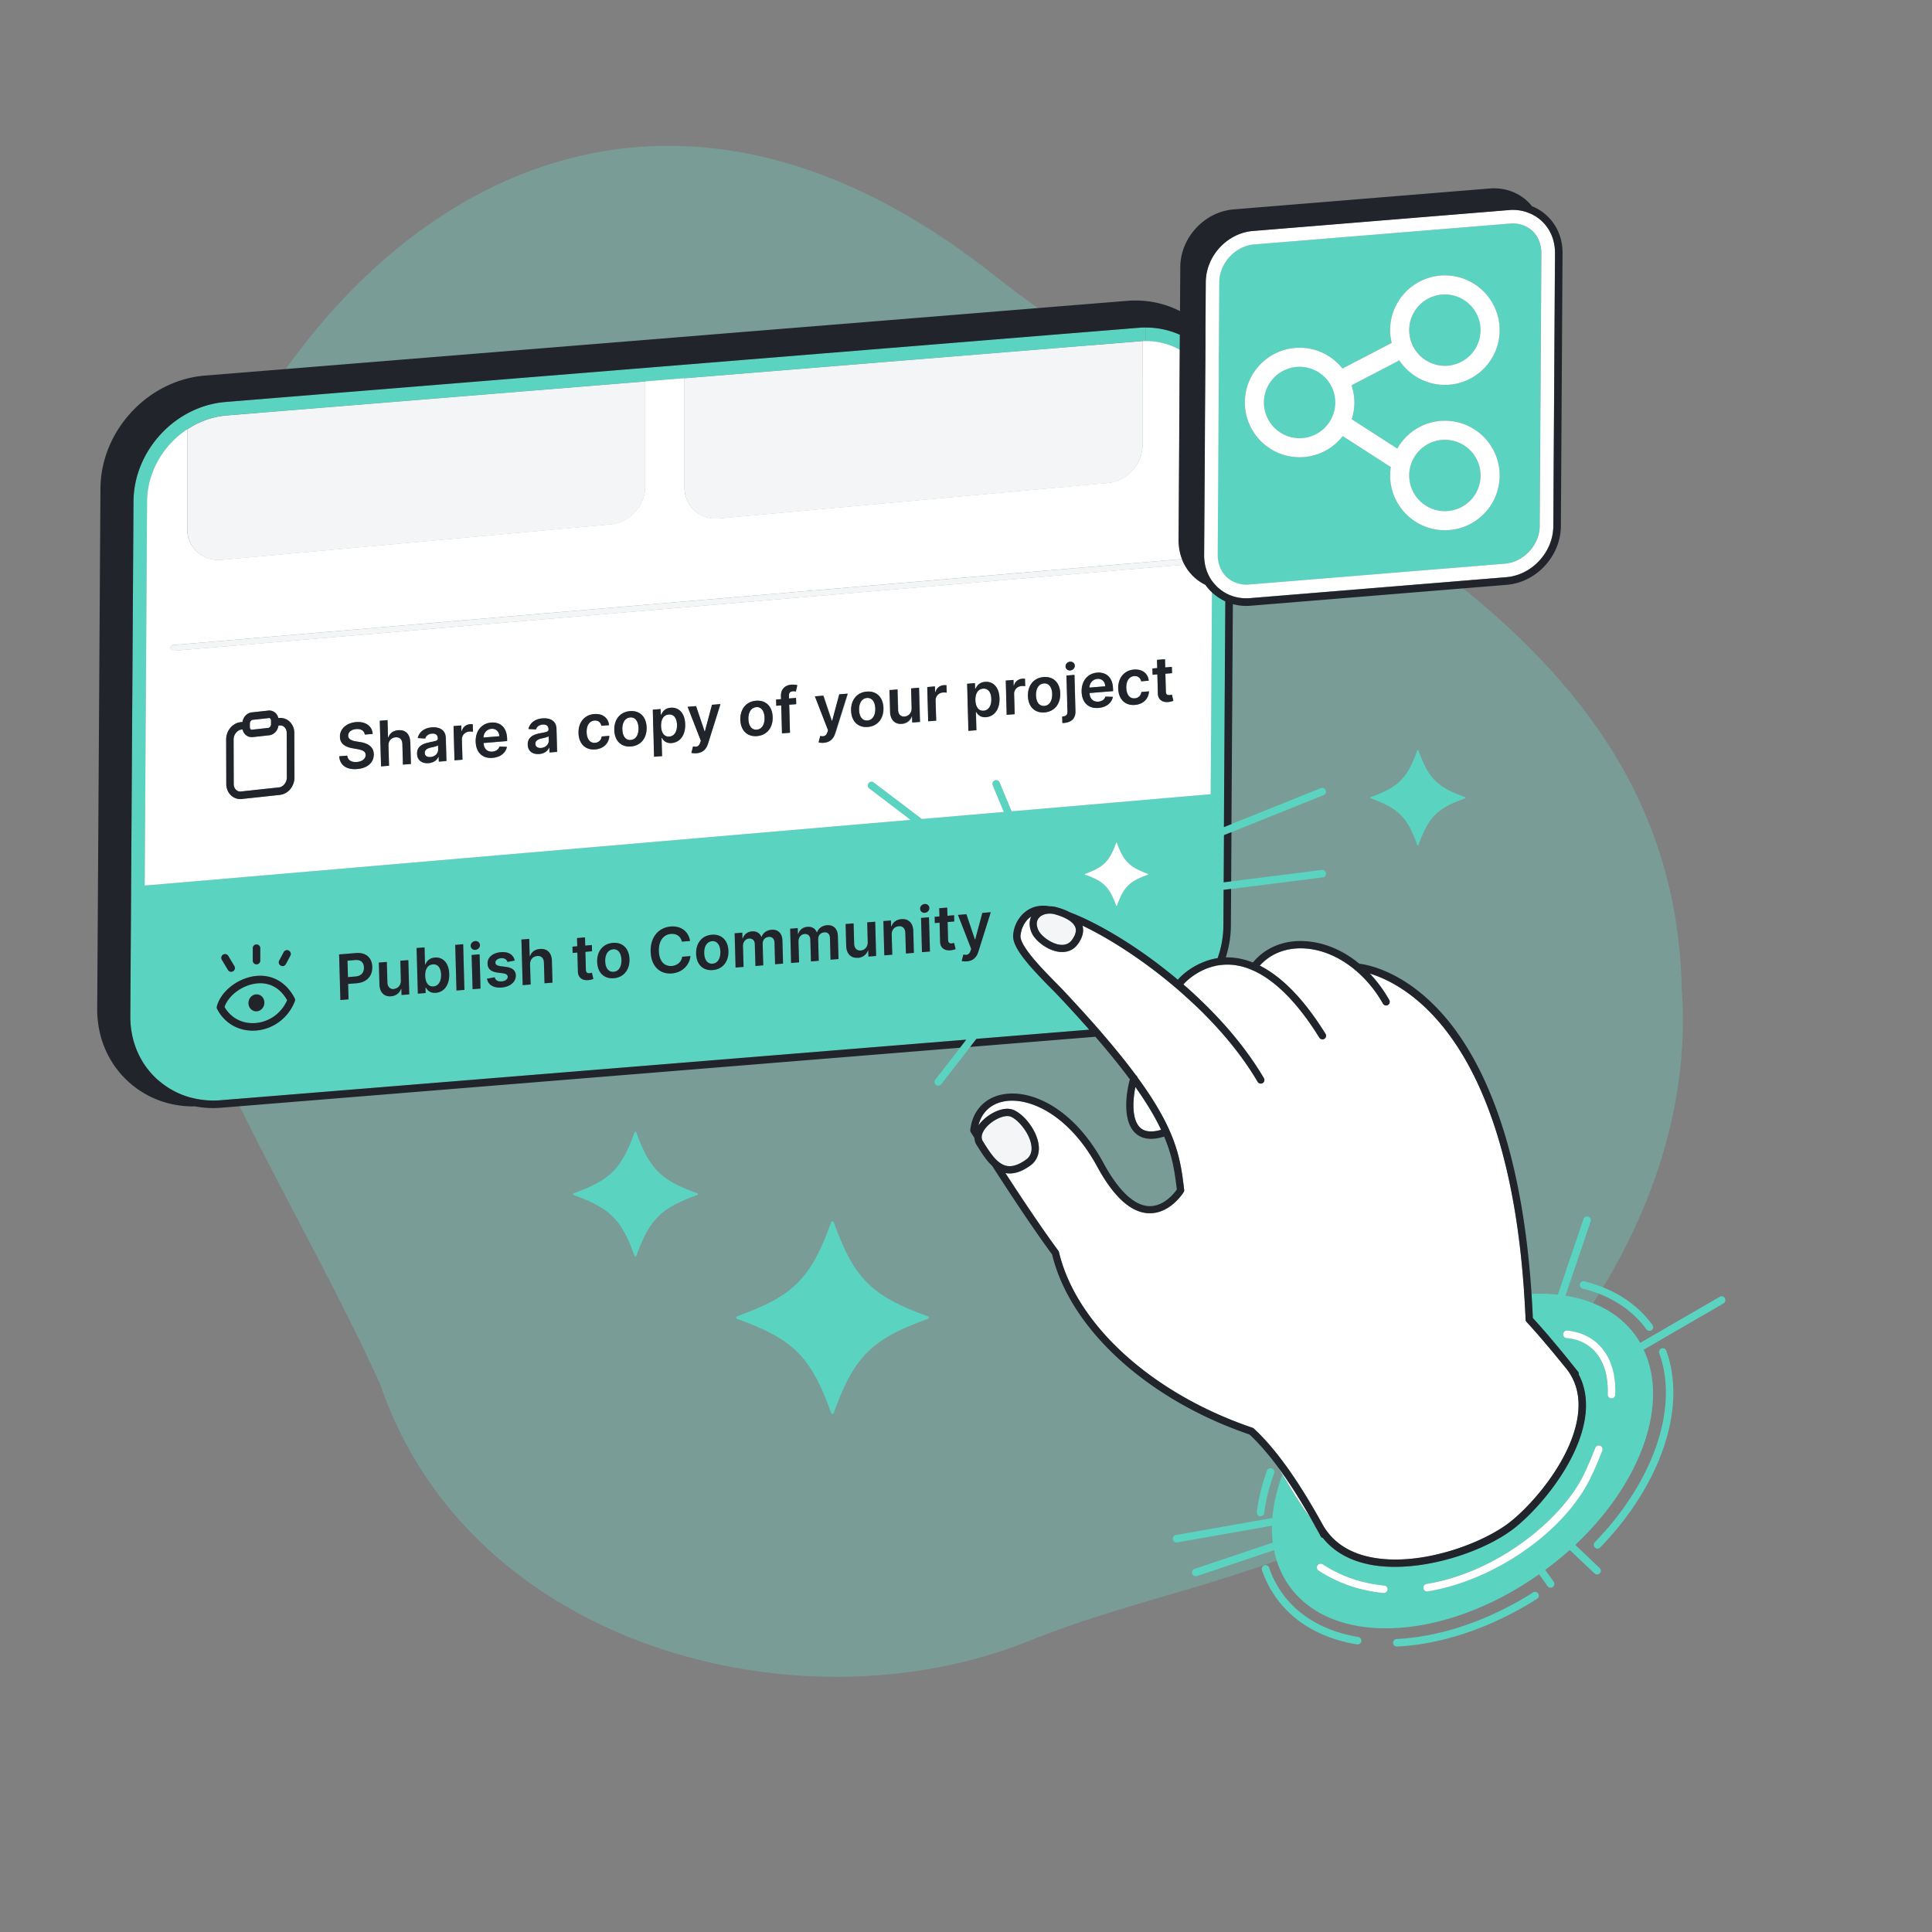 <svg width="318" height="318" fill="none" xmlns="http://www.w3.org/2000/svg"><rect width="100%" height="100%" fill="#808080" stroke="none"/><g clip-path="url(#a)"><path d="M276.817 163.057C275.67 99.23 206.761 79.423 163.552 45.242 80.565-20.402 13.399 81.052 25.392 147.043c8.171 28.678 24.96 53.929 37.199 80.819 14.675 43.22 68.9 57.346 106.506 42.34 19.008-7.755 39.835-10.481 57.78-21.071 28.961-17.861 52.377-51.735 49.95-86.074h-.01z" fill="#67E0CA" fill-opacity=".3"/><path d="m36.48 92.166 64.049-5.845c3.128-.285 5.667-3.05 5.667-6.178V62.79l-68.87 5.598c-2.368.19-4.583 1.017-6.504 2.29v16.347c0 3.127 2.539 5.427 5.667 5.142h-.01zM118.327 85.35l64.05-5.844c3.128-.285 5.666-3.05 5.666-6.178V56.164c-.171 0-.332 0-.503.02l-74.87 6.082v17.943c0 3.127 2.538 5.427 5.666 5.142h-.009zM166.205 183.755c-1.083-.294-3.118.742-4.107 2.091-.228.314-.456.723-.504 1.141-.038.294 0 .599.19.884l.248.389c.646 1.017 1.34 2.11 2.177 2.842.456.399.941.694 1.483.798.932.181 1.968-.161 3.185-1.026.77-.551 1.055-1.388.856-2.49-.39-2.138-2.415-4.334-3.528-4.638v.009zM175.589 151.261c-.551-.304-1.226-.57-2.025-.779a3.236 3.236 0 0 0-.894-.095c-.675.019-1.283.256-1.654.693-.428.504-.466 1.198-.114 1.996.437.989 2.158 2.291 3.641 2.443.828.085 1.474-.2 1.921-.827.561-.789.751-1.492.542-2.063-.181-.494-.675-.959-1.407-1.368h-.01zM194.566 92.023 28.483 106.175a.485.485 0 0 0-.437.513.476.476 0 0 0 .476.437h.038l166.11-14.151c.105 0 .181-.057.257-.114a6.452 6.452 0 0 1-.371-.827l.01-.01z" fill="#F3F5F7"/><path d="M233.478 123.538a.112.112 0 0 0-.209 0c-1.654 4.591-3.071 6.016-7.663 7.66a.112.112 0 0 0 0 .209c4.592 1.654 6.019 3.07 7.663 7.661a.112.112 0 0 0 .209 0c1.655-4.591 3.071-6.016 7.663-7.661a.112.112 0 0 0 0-.209c-4.592-1.653-6.018-3.069-7.663-7.66zM194.214 55.09a13.722 13.722 0 0 0-5.619-1.188v2.234c2.034 0 3.955.513 5.599 1.454l.02-2.5z" fill="#5BD3C1"/><path d="m178.232 168.302-.742-.827c-.019-.028-.047-.047-.066-.076a288.674 288.674 0 0 0-3.204-3.459 105.13 105.13 0 0 0-1.303-1.34c-1.131-1.15-2.196-2.253-3.118-3.289a34.26 34.26 0 0 1-.818-.96 19.87 19.87 0 0 1-.969-1.273c-.827-1.188-1.303-2.234-1.246-3.108a5.53 5.53 0 0 1 1.246-3.136c.218-.267.466-.514.732-.723 1.074-.855 2.424-1.188 3.898-.95.038 0 .066.019.104.019.381 0 .761.038 1.141.142.704.191 1.483.466 2.196.837 4.716 1.806 11.39 5.74 17.788 11.11.077-.086.162-.19.257-.285.647-.675 1.73-1.559 3.147-2.262a5.48 5.48 0 0 1 .418-.19 11.328 11.328 0 0 1 1.569-.57c.219-.057.447-.114.675-.162l.485-.085c.589-1.692.932-3.488.951-5.332l.038-5.912.618-.076.218-.028.4-.048 15.059-1.901a.609.609 0 0 0 .533-.693.614.614 0 0 0-.694-.533l-14.898 1.882-.4.048-.218.028-.618.076.047-7.765.618-.247.228-.085.4-.162 15.154-6.092a.625.625 0 0 0 .343-.808.626.626 0 0 0-.809-.342l-14.679 5.902-.399.162-.228.085-.618.247.228-37.16c-.2-.086-.39-.19-.58-.295a7.702 7.702 0 0 1-1.417-1.007l-.142-.115-.086-.085-.209 33.255-32.762 2.813-1.977-4.762a.618.618 0 0 0-1.141.475l1.825 4.391-13.491 1.16-7.891-5.997a.619.619 0 0 0-.865.114.619.619 0 0 0 .114.865l6.798 5.17-126.057 10.815.39-63.21c.029-4.848 2.69-9.305 6.598-11.89 1.92-1.274 4.136-2.1 6.503-2.29l68.871-5.599 6.474-.522 74.87-6.083c.171-.01.332-.01.503-.019.191 0 .371-.019.561-.019v-2.233c-.408 0-.817.019-1.236.047L37.135 66.162c-8.31.675-15.107 8.031-15.155 16.385l-.523 84.719c-.028 4.039 1.512 7.698 4.336 10.312.218.209.456.39.694.58a13.223 13.223 0 0 0 5.01 2.528c1.53.399 3.157.56 4.82.418l122.729-9.97-.513.665-.067.086-.446.58-4.098 5.274a.618.618 0 0 0 .97.761l4.791-6.168.447-.58.067-.086.513-.665 18.568-1.511c-.2-.228-.399-.447-.599-.684-.143-.162-.304-.333-.456-.504h.009zm.39-24.473c1.654-.599 2.681-1.159 3.46-2.024.656-.732 1.132-1.673 1.626-3.061.019-.066.114-.066.143 0 .504 1.388.979 2.329 1.626 3.061.171.19.351.361.551.522.361.305.789.571 1.283.818.466.237.999.456 1.626.684.067.019.067.114 0 .143-3.052 1.093-3.993 2.034-5.086 5.084-.019.067-.114.067-.143 0-1.093-3.05-2.034-3.991-5.086-5.084-.067-.019-.067-.114 0-.143zM45.948 158.104l.742-1.387a.614.614 0 0 1 .836-.257.615.615 0 0 1 .257.836l-.742 1.388a.613.613 0 0 1-.836.247.615.615 0 0 1-.257-.836v.009zm-4.345-2.043a.617.617 0 1 1 1.236 0v2.043a.617.617 0 1 1-1.236 0v-2.043zm-4.877 1.055a.62.62 0 0 1 .846.218l1.008 1.683a.617.617 0 0 1-1.065.627l-1.008-1.682a.618.618 0 0 1 .22-.846zm11.808 7.679c-1.055 2.766-3.622 4.657-6.522 4.828-.142 0-.285.01-.418.01-2.51 0-4.668-1.303-5.838-3.545a.637.637 0 0 1-.047-.438c.637-2.471 3.432-4.676 6.37-5.008 2.719-.314 5.067 1.017 6.436 3.649a.588.588 0 0 1 .029.504h-.01zm10.192-2.956-1.417.114.067 2.538-1.34.114-.21-7.508 2.776-.228c1.702-.143 2.634.836 2.681 2.271.038 1.445-.846 2.566-2.557 2.699zm7.377 1.939-.028-.998h-.057c-.238.656-.808 1.15-1.645 1.217-1.093.085-1.873-.618-1.91-1.968l-.096-3.583 1.312-.104.095 3.383c.02.713.457 1.131 1.084 1.084.58-.048 1.17-.523 1.15-1.378l-.085-3.26 1.312-.105.152 5.636-1.264.105-.02-.029zm5.629-.361c-.95.076-1.398-.466-1.617-.855h-.075l.028.893-1.284.104-.209-7.508 1.312-.104.076 2.813h.058c.19-.428.58-1.055 1.559-1.141 1.283-.104 2.32.827 2.367 2.709.047 1.853-.903 2.994-2.206 3.098l-.01-.009zm3.403-.38-.209-7.508 1.312-.105.21 7.508-1.313.105zm3.09-8.145c.419-.038.76.256.78.656.01.399-.323.75-.732.779-.419.038-.77-.257-.78-.656-.01-.399.323-.751.742-.789l-.01.01zm-.437 7.926-.152-5.636 1.312-.104.152 5.636-1.312.104zm4.791-.285c-1.359.114-2.234-.428-2.424-1.454l1.274-.228c.124.494.523.732 1.122.675.618-.048 1.027-.371 1.017-.761 0-.323-.256-.513-.76-.579l-.951-.124c-1.074-.133-1.588-.637-1.607-1.464-.028-1.045.865-1.786 2.196-1.891 1.303-.104 2.073.437 2.273 1.378l-1.189.228c-.114-.361-.437-.675-1.046-.618-.541.048-.95.343-.94.723 0 .323.237.504.798.589l.95.124c1.056.142 1.579.589 1.607 1.397.029 1.064-.931 1.881-2.32 1.996v.009zm7.045-.694-.095-3.383c-.019-.761-.437-1.169-1.121-1.112-.704.057-1.189.57-1.16 1.387l.095 3.298-1.312.105-.21-7.508 1.284-.105.076 2.832h.067c.237-.665.77-1.102 1.625-1.169 1.15-.095 1.93.599 1.968 1.958l.095 3.583-1.312.105v.009zm7.273-.522c-.988.114-1.758-.352-1.777-1.407l-.086-3.127-.79.067-.028-1.027.79-.066-.038-1.35 1.311-.104.038 1.349 1.094-.095.028 1.027-1.093.095.076 2.908c.02.532.285.627.609.608a1.26 1.26 0 0 0 .38-.085l.247 1.016a3.03 3.03 0 0 1-.77.2l.01-.009zm4.127-.305c-1.626.133-2.69-.941-2.739-2.689-.047-1.749.951-2.994 2.577-3.127 1.626-.133 2.691.95 2.738 2.69.048 1.739-.951 2.993-2.576 3.126zm9.554-.798c-1.949.162-3.432-1.15-3.498-3.583-.067-2.423 1.35-3.982 3.28-4.134 1.644-.133 2.928.732 3.204 2.376l-1.35.114c-.181-.884-.904-1.35-1.797-1.274-1.208.095-2.035 1.112-1.987 2.804.047 1.72.931 2.566 2.129 2.471.885-.076 1.579-.627 1.721-1.521l1.35-.104c-.161 1.454-1.302 2.699-3.061 2.851h.009zm6.732-.551c-1.626.133-2.691-.941-2.739-2.69-.047-1.749.951-2.994 2.577-3.127 1.626-.133 2.69.951 2.738 2.69.048 1.739-.951 2.994-2.576 3.127zm10.258-.96-.095-3.574c-.019-.693-.447-.979-.979-.931-.637.057-.989.523-.98 1.16l.095 3.516-1.283.105-.105-3.631c-.019-.58-.408-.922-.96-.884-.561.048-1.008.551-.989 1.245l.095 3.422-1.312.104-.152-5.636 1.255-.104.029.96h.066c.209-.666.761-1.103 1.502-1.16.752-.057 1.293.285 1.531.903h.057c.228-.656.837-1.102 1.635-1.169 1.018-.086 1.75.523 1.788 1.787l.104 3.782-1.312.105h.01zm9.136-.751-.095-3.573c-.019-.694-.447-.979-.969-.932-.637.048-.989.523-.98 1.16l.095 3.516-1.283.105-.105-3.631c-.019-.58-.409-.922-.96-.884-.561.048-1.008.552-.989 1.245l.095 3.422-1.312.104-.152-5.636 1.246-.104.028.96h.067c.209-.665.76-1.103 1.502-1.16.751-.057 1.293.285 1.531.903h.057c.228-.656.836-1.102 1.635-1.169 1.017-.085 1.749.523 1.787 1.787l.105 3.783-1.312.104h.009zm6.218-.513-.028-.998h-.057c-.238.656-.809 1.15-1.645 1.216-1.094.086-1.873-.617-1.911-1.967l-.095-3.583 1.312-.104.095 3.383c.019.713.447 1.131 1.084 1.083.58-.047 1.169-.522 1.15-1.378l-.086-3.259 1.312-.105.153 5.636-1.265.104-.019-.028zm6.18-.513-.095-3.384c-.019-.751-.438-1.169-1.113-1.112-.694.057-1.16.571-1.14 1.378l.095 3.298-1.312.105-.153-5.636 1.246-.105.028.96h.067c.238-.656.799-1.102 1.626-1.169 1.15-.095 1.92.618 1.958 1.968l.095 3.583-1.312.104.01.01zm3.08-8.145c.418-.038.761.256.78.655.009.4-.324.751-.732.78-.419.038-.77-.257-.78-.656-.009-.399.314-.751.742-.789l-.01.01zm-.437 7.926-.152-5.636 1.312-.104.152 5.636-1.312.104zm4.763-.314c-.979.114-1.759-.351-1.778-1.406l-.085-3.136-.79.066-.028-1.026.789-.067-.038-1.349 1.312-.105.038 1.35 1.093-.096.029 1.027-1.093.095.076 2.908c.019.532.285.627.608.608a1.25 1.25 0 0 0 .38-.085l.248 1.017a3.05 3.05 0 0 1-.771.199h.01zm4.516.238c-.285.922-.865 1.502-1.883 1.587-.361.029-.675-.009-.855-.066l.276-1.055c.579.123.96.047 1.178-.618l.105-.314-2.177-5.588 1.388-.114 1.397 4.153h.057l1.17-4.362 1.388-.114-2.044 6.501v-.01z" fill="#5BD3C1"/><path d="M42.212 161.867c-2.33.266-4.62 1.977-5.248 3.868 1.027 1.787 2.88 2.776 4.972 2.652 2.33-.133 4.392-1.606 5.334-3.773-1.141-2.015-2.928-2.984-5.058-2.747zm.028 4.581c-.722.038-1.321-.561-1.34-1.321-.02-.77.551-1.425 1.274-1.463.722-.038 1.321.551 1.34 1.321.02.769-.551 1.425-1.274 1.463zM117.196 154.91c-.903.076-1.322.931-1.293 1.967.028 1.036.494 1.806 1.388 1.73.884-.076 1.302-.922 1.274-1.958-.029-1.026-.495-1.815-1.379-1.749l.01.01zM100.91 156.25c-.904.076-1.322.931-1.293 1.967.028 1.027.494 1.806 1.397 1.73.884-.076 1.303-.922 1.274-1.958-.028-1.026-.494-1.815-1.378-1.749v.01zM58.422 158.027l-1.227.105.076 2.718 1.236-.105c.999-.085 1.426-.684 1.407-1.482-.019-.798-.485-1.312-1.483-1.226l-.01-.01zM71.238 158.73c-.846.067-1.284.817-1.255 1.91.028 1.093.523 1.787 1.35 1.721.865-.076 1.302-.875 1.264-1.939-.028-1.046-.494-1.768-1.369-1.692h.01zM104.731 186.369a.145.145 0 0 0-.275 0c-2.168 6.016-4.022 7.879-10.05 10.046a.145.145 0 0 0 0 .276c6.019 2.167 7.882 4.02 10.05 10.045a.144.144 0 0 0 .275 0c2.168-6.016 4.022-7.878 10.05-10.045a.145.145 0 0 0 0-.276c-6.019-2.167-7.882-4.02-10.05-10.046zM152.724 216.657c-9.279-3.336-12.15-6.206-15.487-15.482a.228.228 0 0 0-.428 0c-3.337 9.276-6.208 12.146-15.487 15.482-.2.076-.2.352 0 .428 9.279 3.336 12.15 6.206 15.487 15.482a.228.228 0 0 0 .428 0c3.337-9.276 6.208-12.146 15.487-15.482.2-.076.2-.352 0-.428zM283.914 213.673a.621.621 0 0 0-.846-.228l-13.091 7.584a15.595 15.595 0 0 0-.799-1.245c-2.605-3.583-6.665-5.74-11.513-6.52l4.145-12.222a.61.61 0 0 0-.39-.779.61.61 0 0 0-.78.389l-4.23 12.451a28.275 28.275 0 0 0-4.336-.133c.086 1.302.162 2.623.219 3.991 1.711 1.863 3.774 4.277 6.142 7.214 0 0 0 .009.009.019.428.523.856 1.055 1.293 1.616a.592.592 0 0 1 .114.484c.942 1.835 1.322 3.925 1.103 6.254-.713 7.651-7.549 15.682-11.684 18.951-4.412 3.478-12.616 6.406-19.718 6.406-1.521 0-2.995-.133-4.374-.428-3.213-.684-5.713-2.148-7.472-4.324-.143-.048-.276-.124-.352-.266-.219-.409-.437-.808-.656-1.207-.086-.152-.181-.286-.266-.438-.01-.019-.01-.047-.019-.076-.228-.418-.466-.826-.694-1.235-1.854-2.481-3.318-4.961-4.64-7.204-.903 2.423-1.464 4.828-1.654 7.137l-15.877 2.794a.623.623 0 0 0-.504.713.62.62 0 0 0 .713.504l15.601-2.747a19.06 19.06 0 0 0 .143 2.776l-12.873 4.333a.619.619 0 0 0-.39.78.616.616 0 0 0 .59.418.72.72 0 0 0 .199-.029l12.674-4.267c.437 2.186 1.283 4.22 2.586 6.016 7.216 9.913 25.47 8.953 41.042-2.034l1.398 1.949a.618.618 0 0 0 .504.256.649.649 0 0 0 .361-.114.623.623 0 0 0 .143-.865l-1.398-1.948a55.416 55.416 0 0 0 4.031-3.279l4.079 3.859a.629.629 0 0 0 .428.171.64.64 0 0 0 .447-.19.61.61 0 0 0-.029-.875l-4.012-3.801c10.838-10.198 15.487-23.228 11.257-32.124l13.139-7.613a.621.621 0 0 0 .228-.845l.009-.029zm-56.131 48.537h-.057c-3.888-.371-7.482-1.606-10.676-3.678a.616.616 0 0 1-.181-.855.617.617 0 0 1 .856-.181c3.023 1.967 6.436 3.136 10.125 3.488a.62.62 0 0 1 .561.675.614.614 0 0 1-.618.561l-.01-.01zm35.947-23.456a55.698 55.698 0 0 1-1.863 4.343c-4.24 8.925-15.792 17.022-26.868 18.828h-.104a.622.622 0 0 1-.609-.513.622.622 0 0 1 .514-.713c11.77-1.929 22.437-10.73 25.955-18.143a54.356 54.356 0 0 0 1.815-4.249.616.616 0 0 1 .799-.361.615.615 0 0 1 .361.799v.009zm2.111-9.2a.61.61 0 0 1-.618.589h-.029a.61.61 0 0 1-.589-.646c.057-1.368-.067-2.613-.361-3.725a9.215 9.215 0 0 0-.409-1.198c-1.046-2.518-3.118-4.077-5.999-4.343a.62.62 0 1 1 .114-1.236c2.738.257 5.562 1.73 6.969 4.942.161.371.304.77.418 1.188.371 1.255.561 2.709.485 4.41l.019.019z" fill="#5BD3C1"/><path d="M223.563 269.434c-5.41-.884-9.717-3.346-12.445-7.1a15.805 15.805 0 0 1-2.225-4.305.619.619 0 0 0-.789-.38.632.632 0 0 0-.39.789 17.424 17.424 0 0 0 2.396 4.628c2.928 4.03 7.511 6.653 13.244 7.594h.104a.622.622 0 0 0 .609-.513.621.621 0 0 0-.514-.713h.01zM252.351 262.106c-7.216 4.591-15.193 7.309-22.457 7.67a.617.617 0 0 0 .029 1.235h.028c7.483-.361 15.668-3.155 23.056-7.859a.625.625 0 0 0 .19-.856.625.625 0 0 0-.856-.19h.01zM262.514 254.722a.63.63 0 0 0 .428.171.651.651 0 0 0 .447-.19c10.02-10.331 14.289-23.047 10.876-32.38a.617.617 0 0 0-.789-.371.626.626 0 0 0-.371.789c3.252 8.896-.903 21.099-10.6 31.097a.625.625 0 0 0 .009.875v.009zM260.061 211.345a.623.623 0 0 0 .447.751c4.478 1.112 8.1 3.431 10.477 6.7a.623.623 0 0 0 .865.143.62.62 0 0 0 .133-.865c-2.548-3.507-6.417-5.988-11.18-7.166a.621.621 0 0 0-.751.447l.009-.01zM208.551 242.071c-.846 2.3-1.417 4.591-1.683 6.805-.038.342.2.646.542.684h.076a.616.616 0 0 0 .609-.541c.256-2.12.808-4.315 1.616-6.53a.613.613 0 0 0-.371-.788.613.613 0 0 0-.789.37zM237.824 84.134a5.878 5.878 0 0 0 5.875-5.874 5.878 5.878 0 0 0-5.875-5.873 5.879 5.879 0 0 0-5.876 5.873 5.879 5.879 0 0 0 5.876 5.874zM213.913 72.12a5.874 5.874 0 1 0 0-11.747 5.875 5.875 0 0 0-5.876 5.873 5.875 5.875 0 0 0 5.876 5.874zM237.824 60.212a5.874 5.874 0 1 0 0-11.747 5.875 5.875 0 0 0-5.876 5.873 5.875 5.875 0 0 0 5.876 5.874z" fill="#5BD3C1"/><path d="M201.715 94.807s.038.057.057.076c.171.171.362.314.552.456.076.057.142.114.218.162.124.076.257.142.39.209.257.133.533.237.808.313.438.124.894.21 1.369.21.143 0 .295 0 .447-.02l40.72-3.316 1.416-.114c.143-.01.286-.038.419-.057 2.899-.466 5.286-3.175 5.305-6.14v-.504l.275-44.47a5.36 5.36 0 0 0-.247-1.567 4.678 4.678 0 0 0-.475-1.093 4.483 4.483 0 0 0-.637-.827c-.865-.874-2.054-1.35-3.356-1.35-.143 0-.295 0-.447.02l-42.136 3.44c-3.08.247-5.704 3.089-5.723 6.197l-.067 10.863v1.682l-.019 1.188V61.505l-.181 29.9c0 .969.248 1.881.723 2.651.171.276.361.523.58.76l.009-.01zm12.198-37.57c2.852 0 5.4 1.34 7.055 3.422l8.1-4.22a8.991 8.991 0 0 1-.257-2.1c0-4.97 4.041-9.01 9.013-9.01 4.972 0 9.013 4.04 9.013 9.01s-4.041 9.01-9.013 9.01c-3.128 0-5.885-1.606-7.501-4.03l-7.863 4.096c.295.893.466 1.844.466 2.832a8.68 8.68 0 0 1-.437 2.757l7.501 4.828c1.55-2.728 4.478-4.581 7.834-4.581 4.972 0 9.013 4.039 9.013 9.01 0 4.97-4.041 9.01-9.013 9.01-4.972 0-9.013-4.04-9.013-9.01 0-.476.048-.932.114-1.379l-7.919-5.103c-1.655 2.11-4.212 3.478-7.093 3.478-4.972 0-9.013-4.039-9.013-9.01 0-4.97 4.041-9.01 9.013-9.01z" fill="#5BD3C1"/><path d="M180.628 111.744c-.779.067-1.283.713-1.312 1.435l2.605-.218c-.028-.77-.551-1.283-1.302-1.217h.009zM171.91 116.191c.884-.076 1.302-.922 1.274-1.958-.029-1.026-.495-1.815-1.379-1.749-.903.076-1.321.932-1.293 1.968.029 1.026.494 1.805 1.388 1.729l.01.01zM161.899 116.98c.865-.076 1.302-.875 1.264-1.939-.028-1.045-.494-1.768-1.369-1.692-.846.067-1.283.818-1.255 1.911.029 1.092.523 1.786 1.36 1.72z" fill="#fff"/><path d="m143.835 128.803 7.891 5.997 13.491-1.159-1.826-4.391a.618.618 0 0 1 1.141-.475l1.978 4.761 32.762-2.813.209-33.255a7.85 7.85 0 0 1-1.046-1.207 8.009 8.009 0 0 1-1.873-1.282 7.806 7.806 0 0 1-1.616-2.13.488.488 0 0 1-.257.115l-166.12 14.151h-.038a.476.476 0 0 1-.038-.95l166.082-14.152a8.484 8.484 0 0 1-.561-3.117l.19-31.316c-1.654-.94-3.565-1.454-5.599-1.454v-2.233 2.233c-.181 0-.371.019-.561.019v17.164c0 3.127-2.539 5.893-5.667 6.178l-64.05 5.845c-3.128.285-5.666-2.015-5.666-5.142V62.247l-6.475.522v17.355c0 3.127-2.538 5.892-5.666 6.177l-64.05 5.845c-3.128.285-5.667-2.015-5.667-5.141V70.658c-3.907 2.585-6.57 7.033-6.598 11.89l-.39 63.21 126.057-10.815-6.798-5.17a.612.612 0 0 1-.114-.865.611.611 0 0 1 .866-.114l.009.009zm46.605-20.177 1.312-.104.038 1.349 1.093-.085.028 1.026-1.093.095.076 2.908c.019.533.285.628.609.609a1.26 1.26 0 0 0 .38-.086l.247 1.017a3.06 3.06 0 0 1-.77.2c-.979.114-1.759-.352-1.778-1.407l-.085-3.136-.789.066-.029-1.026.789-.067-.038-1.349.01-.01zm-3.794 1.587c1.36-.114 2.32.618 2.444 1.825l-1.246.105c-.114-.533-.513-.913-1.141-.865-.808.066-1.321.789-1.293 1.929.029 1.15.58 1.806 1.398 1.73.58-.048.998-.428 1.093-1.046l1.246-.104c-.057 1.207-.923 2.119-2.32 2.233-1.664.133-2.691-.979-2.738-2.689-.048-1.721.95-2.994 2.576-3.127l-.019.009zm-6.056.504c1.369-.114 2.558.656 2.615 2.633v.408l-3.86.314c.038.96.618 1.483 1.464 1.416.561-.047.988-.333 1.15-.827l1.227.038c-.2.998-1.075 1.711-2.368 1.825-1.673.143-2.728-.903-2.776-2.671-.047-1.739.96-3.012 2.548-3.136zm-4.449-1.806c.418-.038.76.257.779.656.01.399-.323.751-.732.779-.418.038-.77-.256-.779-.655-.01-.399.323-.751.741-.789l-.009.009zm-1.103 9.02c.504-.038.694-.314.684-.78l-.161-5.94 1.312-.104.161 5.959c.038 1.216-.656 1.844-1.882 1.948-.095 0-.171.019-.266.019l-.029-1.083h.19l-.009-.019zm-3.252-6.482c1.626-.133 2.691.95 2.738 2.69.048 1.739-.95 2.993-2.576 3.126-1.626.133-2.691-.941-2.738-2.689-.048-1.749.951-2.994 2.576-3.127zm-4.953.485.029.941h.057c.18-.675.703-1.084 1.34-1.141.143-.009.352-.009.466 0l.038 1.226c-.114-.028-.39-.047-.608-.028-.723.057-1.236.608-1.217 1.321l.095 3.307-1.312.105-.152-5.636 1.264-.105v.01zm-6.341.522.028.932h.076c.19-.428.58-1.065 1.559-1.141 1.284-.104 2.32.827 2.377 2.709.048 1.853-.903 2.994-2.205 3.098-.951.076-1.398-.465-1.617-.855h-.057l.086 3.003-1.312.105-.209-7.746 1.283-.105h-.009zm-6.579.542.028.941h.057c.181-.675.704-1.083 1.341-1.141.142-.009.352-.019.466 0l.038 1.227c-.114-.029-.39-.048-.609-.029-.722.057-1.236.608-1.217 1.321l.095 3.307-1.312.105-.152-5.636 1.265-.104v.009zm-6.152.504.096 3.383c.019.713.446 1.131 1.083 1.084.58-.048 1.17-.523 1.151-1.378l-.086-3.26 1.312-.105.152 5.636-1.264.105-.029-.998h-.057c-.237.655-.808 1.15-1.644 1.216-1.094.086-1.873-.618-1.911-1.967l-.095-3.583 1.312-.105-.02-.028zm-101.69 17.335-6.264.675c-.086 0-.172.009-.248.009a2.21 2.21 0 0 1-1.483-.57c-.513-.466-.817-1.159-.817-1.91l-.02-7.309c0-1.463 1.056-2.727 2.406-2.87l.285-.028c.114-.827.742-1.493 1.54-1.578l2.7-.295c.428-.047.847.086 1.16.371.248.219.419.532.495.865h.076a2.224 2.224 0 0 1 1.74.542c.513.465.817 1.159.817 1.91l.02 7.308c0 1.464-1.056 2.728-2.406 2.871v.009zm12.722-4.248c-1.721.142-2.843-.608-2.938-2.101l1.321-.104c.076.789.742 1.112 1.579 1.045.874-.076 1.464-.551 1.445-1.188-.02-.579-.552-.789-1.36-.931l-.846-.152c-1.226-.219-1.996-.779-2.025-1.853-.038-1.331 1.103-2.31 2.652-2.443 1.579-.133 2.672.684 2.73 1.948l-1.294.105c-.086-.637-.627-.969-1.426-.903-.837.067-1.322.523-1.312 1.093.01.627.675.836 1.283.931l.695.114c1.121.181 2.196.685 2.234 1.987.028 1.321-.97 2.309-2.748 2.452h.01zm7.539-.732-.095-3.383c-.02-.761-.438-1.169-1.122-1.112-.704.057-1.188.57-1.17 1.378l.096 3.298-1.312.104-.21-7.508 1.274-.105.077 2.833h.066c.238-.666.77-1.103 1.626-1.169 1.15-.095 1.93.598 1.968 1.957l.095 3.583-1.312.105.019.019zm5.913-.485-.019-.77h-.047c-.228.495-.732.951-1.607 1.027-1.055.085-1.873-.437-1.901-1.54-.038-1.264.988-1.682 2.063-1.882.979-.19 1.369-.237 1.36-.617v-.019c-.02-.552-.352-.846-.961-.789-.637.057-.998.409-1.122.808l-1.226-.076c.256-1.055 1.14-1.654 2.31-1.749 1.055-.086 2.263.266 2.31 1.749l.105 3.773-1.255.104-.01-.019zm5.01-4.951c-.722.057-1.235.608-1.216 1.321l.095 3.307-1.312.105-.152-5.636 1.264-.105.029.941h.057c.18-.675.703-1.083 1.34-1.14.143-.01.352-.01.466 0l.038 1.226a2.31 2.31 0 0 0-.608-.029v.01zm3.823 3.298c.56-.048.988-.333 1.15-.827l1.226.038c-.2.998-1.074 1.71-2.367 1.825-1.673.133-2.728-.903-2.776-2.671-.048-1.739.96-3.013 2.548-3.136 1.369-.114 2.557.655 2.614 2.632v.409l-3.86.323c.038.96.618 1.483 1.465 1.416v-.009zm9.383.152-.019-.77h-.047c-.228.494-.732.95-1.607 1.026-1.055.086-1.873-.437-1.901-1.539-.038-1.274.988-1.683 2.063-1.882.979-.19 1.369-.238 1.36-.618v-.019c-.02-.551-.362-.846-.961-.789-.637.057-.998.409-1.122.808l-1.226-.076c.256-1.045 1.14-1.654 2.31-1.749 1.055-.085 2.263.266 2.31 1.749l.105 3.773-1.255.105-.01-.019zm7.53-.514c-1.664.134-2.69-.978-2.738-2.689-.048-1.72.95-2.994 2.576-3.127 1.36-.114 2.32.618 2.444 1.825l-1.255.104c-.114-.532-.514-.912-1.141-.865-.808.067-1.322.789-1.293 1.93.028 1.15.58 1.806 1.397 1.739.58-.048.999-.428 1.094-1.045l1.255-.105c-.057 1.207-.922 2.119-2.32 2.233h-.019zm5.876-.484c-1.626.133-2.691-.941-2.739-2.69-.047-1.749.951-2.994 2.577-3.127 1.626-.133 2.69.951 2.738 2.69.048 1.739-.951 2.994-2.576 3.127zm6.721-.561c-.951.076-1.397-.466-1.616-.855h-.057l.085 3.003-1.312.104-.209-7.745 1.284-.105.028.932h.076c.19-.428.58-1.065 1.56-1.141 1.283-.104 2.319.836 2.376 2.709.048 1.853-.903 2.993-2.205 3.098h-.01zm5.971.095c-.286.922-.865 1.502-1.883 1.587-.361.029-.675-.009-.855-.066l.275-1.055c.571.123.961.047 1.179-.618l.105-.314-2.177-5.588 1.388-.114 1.397 4.153h.057l1.17-4.362 1.388-.114-2.044 6.501v-.01zm8.062-1.235c-1.626.133-2.691-.941-2.738-2.69-.048-1.749.95-2.994 2.576-3.127 1.626-.133 2.691.95 2.738 2.69.048 1.739-.95 2.993-2.576 3.127zm5.267-6.188 1.15-.095.029 1.027-1.151.095.124 4.609-1.312.105-.124-4.61-.817.067-.029-1.027.818-.066-.019-.532c-.029-1.141.722-1.759 1.692-1.844.456-.038.827.028.998.076l-.237 1.045a1.497 1.497 0 0 0-.495-.038c-.485.038-.665.305-.646.742v.446h.019zm7.634 5.703c-.295.922-.865 1.501-1.882 1.587-.362.029-.675-.009-.856-.067l.276-1.054c.58.123.96.047 1.179-.618l.104-.314-2.167-5.588 1.388-.114 1.397 4.153h.057l1.17-4.362 1.388-.114-2.044 6.5-.01-.009zm5.343-1.017c-1.625.133-2.69-.941-2.738-2.69-.047-1.748.951-2.994 2.577-3.127 1.625-.133 2.69.951 2.738 2.69.047 1.739-.951 2.994-2.577 3.127z" fill="#fff"/><path d="M142.694 114.891c-.903.076-1.322.931-1.293 1.967.028 1.026.494 1.806 1.388 1.739.884-.076 1.302-.922 1.274-1.958-.029-1.026-.495-1.815-1.379-1.748h.01zM46.794 119.661a.953.953 0 0 0-.656-.257h-.114l-.19.019c-.105.837-.742 1.521-1.54 1.606l-2.7.295h-.172c-.37 0-.713-.133-.988-.38a1.657 1.657 0 0 1-.504-.884l-.171.019c-.713.076-1.312.827-1.303 1.644l.02 7.309c0 .399.151.76.408.998.219.19.485.275.78.247l6.265-.675c.713-.076 1.312-.827 1.302-1.644l-.019-7.309c0-.399-.152-.76-.409-.998l-.009.01zM124.469 116.391c-.903.077-1.321.932-1.293 1.968.029 1.036.495 1.806 1.388 1.73.884-.076 1.303-.922 1.274-1.958-.028-1.027-.494-1.825-1.378-1.749l.009.009zM103.724 118.093c-.903.076-1.321.931-1.293 1.967.029 1.036.494 1.806 1.388 1.73.884-.076 1.303-.922 1.274-1.958-.028-1.027-.494-1.825-1.378-1.749l.009.01zM89.12 121.552c-.579.133-1.016.38-.997.894.01.484.408.712.96.665.789-.067 1.274-.637 1.255-1.264l-.02-.665c-.16.152-.845.294-1.188.37h-.01zM110.065 117.607c-.846.067-1.284.817-1.255 1.91.028 1.093.523 1.787 1.359 1.721.866-.067 1.303-.875 1.265-1.939-.029-1.046-.494-1.768-1.369-1.692zM70.905 123.044c-.58.134-1.017.381-.998.894.01.485.409.713.95.665.79-.066 1.275-.637 1.255-1.264l-.018-.665c-.162.152-.847.294-1.189.37zM80.887 119.955c-.78.067-1.283.713-1.312 1.435l2.615-.218c-.029-.77-.552-1.284-1.303-1.217z" fill="#fff"/><path d="M41.176 119.936s.038.076.066.105a.256.256 0 0 0 .2.066l2.7-.294a.502.502 0 0 0 .333-.228.651.651 0 0 0 .123-.381v-.617a.422.422 0 0 0-.075-.247c-.02-.029-.029-.057-.058-.086a.23.23 0 0 0-.17-.066h-.03l-2.7.294c-.123.01-.237.095-.322.209a.672.672 0 0 0-.134.399v.618c0 .086.029.162.057.228h.01zM186.028 142.328a4.696 4.696 0 0 1-.551-.523c-.656-.731-1.131-1.672-1.626-3.06-.019-.066-.114-.066-.142 0-.504 1.388-.98 2.329-1.626 3.06-.78.865-1.797 1.426-3.461 2.025-.066.019-.066.114 0 .142 3.052 1.093 3.993 2.034 5.087 5.085.019.067.114.067.142 0 1.094-3.051 2.035-3.992 5.087-5.085.066-.019.066-.114 0-.142a15.3 15.3 0 0 1-1.626-.684 6.521 6.521 0 0 1-1.284-.818zM210.548 241.759c.18.305.371.628.561.941 1.321 2.243 2.785 4.724 4.639 7.204-1.587-2.775-3.109-5.208-4.601-7.318-.2-.285-.399-.56-.599-.836v.009zM191.115 185.97c-.951-2.015-2.292-4.315-4.231-7.042-.437 2.11-.637 5.293.751 6.653.732.722 1.901.845 3.48.389z" fill="#fff"/><path d="M259.776 232.416c.276-2.928-.475-5.427-2.215-7.452-2.443-3.022-4.554-5.493-6.284-7.365a.62.62 0 0 1-.162-.38 186.233 186.233 0 0 0-.228-4.192c-2.767-42.169-19.471-50.97-25.413-52.775a22.163 22.163 0 0 1 3.204 4.362.605.605 0 0 1-.228.817.644.644 0 0 1-.295.076.615.615 0 0 1-.523-.304c-1.207-2.148-2.748-4.001-4.468-5.455a.572.572 0 0 1-.219-.181c-2.481-2.034-5.343-3.279-8.205-3.45-2.995-.18-5.628.856-7.377 2.833 3.213 1.625 6.921 4.942 10.819 11.224a.61.61 0 0 1-.19.827.611.611 0 0 1-.827-.2c-3.518-5.674-7.216-9.399-10.886-11.053a.588.588 0 0 1-.238-.105c-1.34-.57-2.681-.865-4.003-.865h-.19c-.171 0-.332.019-.504.029-.237.019-.465.047-.684.076-.095.019-.2.028-.295.038a7.071 7.071 0 0 0-.466.105 9.925 9.925 0 0 0-1.426.456c-.18.076-.342.152-.513.228-.533.256-1.017.532-1.436.827-.561.38-1.017.77-1.34 1.083-.162.162-.304.304-.4.418.038.038.077.067.115.105l.199.171c.257.219.504.447.751.665.295.266.599.542.894.818.047.047.095.085.143.133.104.104.218.199.323.304.142.133.276.266.418.399 3.974 3.802 7.644 8.135 10.411 12.83a.591.591 0 0 1-.21.818.59.59 0 0 1-.817-.209c-2.691-4.562-6.313-8.82-10.24-12.565l-.427-.399a97.725 97.725 0 0 1-.343-.314c-.047-.038-.095-.085-.142-.123-.304-.276-.599-.551-.903-.827l-.761-.675c-.029-.019-.048-.047-.076-.066a16.905 16.905 0 0 0-.219-.19s-.019-.01-.019-.019c-5.457-4.705-11.199-8.383-15.706-10.531.266.922.029 1.93-.732 3.003-.627.884-1.521 1.341-2.605 1.341-.133 0-.266 0-.409-.019-1.977-.2-4.021-1.816-4.611-3.146-.427-.96-.446-1.901-.076-2.671-.085.057-.171.095-.247.162-.798.636-1.331 1.644-1.473 2.699-.01.095-.048.199-.048.294 0 .133.019.286.048.447.18.77.855 1.796 1.73 2.889.257.323.532.647.808.97 1.074 1.226 2.282 2.452 3.223 3.412.494.503.951.969 1.321 1.359.466.494.923.979 1.36 1.463.865.932 1.683 1.835 2.472 2.709.019.029.047.048.066.076l.732.817.457.514.599.684c.171.19.342.39.504.58.019.028.038.047.066.076.143.171.285.332.428.503 2.044 2.386 3.765 4.534 5.191 6.463.124.076.209.2.247.342 6.532 8.925 7.083 13.486 7.692 18.524a.54.54 0 0 1-.086.38c-.086.142-2.225 3.554-5.695 3.469-2.947-.076-5.818-2.671-8.547-7.699-4.62-8.515-11.209-11.518-15.383-10.701-2.177.428-3.65 1.853-4.154 3.963.028-.047.057-.095.085-.133 1.151-1.568 3.642-3.003 5.381-2.537 1.607.427 3.936 3.012 4.402 5.578.285 1.55-.19 2.861-1.331 3.678-1.217.875-2.329 1.302-3.384 1.302-.238 0-.476-.028-.713-.066 2.605 4.011 5.875 8.934 8.708 12.783a.646.646 0 0 1 .105.218c2.843 11.976 15.345 23.323 31.859 28.921a.59.59 0 0 1 .209.124c1.721 1.587 3.489 3.63 5.305 6.139 1.958 2.709 3.983 5.969 6.104 9.818 1.568 2.69 4.135 4.448 7.672 5.199 8.119 1.729 18.625-2.224 23.093-5.75 3.984-3.146 10.553-10.835 11.228-18.115v-.009zM227.841 260.976c-3.688-.352-7.092-1.521-10.125-3.488a.625.625 0 0 0-.855.181.615.615 0 0 0 .18.855c3.195 2.072 6.788 3.307 10.677 3.678h.057c.314 0 .58-.238.618-.561a.625.625 0 0 0-.561-.674l.009.009z" fill="#fff"/><path d="M263.37 237.958a.614.614 0 0 0-.798.361 59.11 59.11 0 0 1-1.816 4.248c-3.518 7.404-14.185 16.214-25.955 18.143a.63.63 0 0 0-.513.713.611.611 0 0 0 .608.513h.105c11.076-1.815 22.627-9.903 26.867-18.827a55.334 55.334 0 0 0 1.863-4.344.614.614 0 0 0-.361-.798v-.009zM265.356 225.136a10.098 10.098 0 0 0-.418-1.188c-1.417-3.212-4.231-4.685-6.969-4.942a.631.631 0 0 0-.675.561.626.626 0 0 0 .561.675c2.881.266 4.953 1.824 5.999 4.343.152.38.295.77.409 1.198.285 1.102.409 2.347.361 3.725a.624.624 0 0 0 .59.646h.028a.617.617 0 0 0 .618-.589c.067-1.701-.123-3.165-.485-4.41l-.019-.019zM199.557 95.701c.048.067.095.124.143.18.133.172.275.333.428.485.085.095.171.19.266.276.133.124.276.228.409.342.104.086.209.162.313.238.19.133.381.256.58.37.2.114.409.21.618.305.076.028.152.056.219.085.133.048.257.105.39.143.884.285 1.844.399 2.823.313l42.137-3.44c4.259-.342 7.748-4.116 7.776-8.411l.276-44.973c.01-2.063-.77-3.935-2.206-5.265a5.362 5.362 0 0 0-.351-.295c-.247-.2-.495-.38-.761-.532a5.85 5.85 0 0 0-.77-.39 7.08 7.08 0 0 0-2.862-.599c-.209 0-.418 0-.627.029l-42.136 3.44c-4.26.342-7.749 4.115-7.777 8.411l-.048 7.908v2.052l-.009.134v.722l-.01.893v1.017l-.028 2.842-.181 29.405c-.009 1.568.447 3.023 1.293 4.22.029.038.048.067.076.095h.019zm1.046-34.195V58.978l.019-1.683.067-10.863c.019-3.108 2.643-5.95 5.723-6.196l42.136-3.44c.152-.01.295-.02.447-.02 1.293 0 2.491.475 3.356 1.35.247.247.456.532.637.827.209.332.361.703.475 1.092.152.495.247 1.017.247 1.569l-.275 44.469v.504c-.019 2.965-2.415 5.683-5.305 6.14-.143.018-.276.047-.419.056l-1.416.114-40.72 3.317c-.152.01-.294.02-.447.02-.475 0-.931-.086-1.369-.21a5.504 5.504 0 0 1-.808-.313c-.133-.067-.266-.124-.39-.21a1.81 1.81 0 0 1-.218-.161c-.19-.143-.381-.285-.552-.456-.019-.02-.038-.057-.057-.076a4.17 4.17 0 0 1-.58-.76 5.091 5.091 0 0 1-.722-2.652l.18-29.9-.009.01z" fill="#fff"/><path d="M213.913 75.258a8.986 8.986 0 0 0 7.093-3.478l7.919 5.103a9.477 9.477 0 0 0-.114 1.379c0 4.97 4.041 9.01 9.013 9.01 4.972 0 9.013-4.04 9.013-9.01 0-4.971-4.041-9.01-9.013-9.01-3.356 0-6.284 1.853-7.834 4.58l-7.501-4.827a8.858 8.858 0 0 0 .437-2.757c0-.96-.171-1.938-.466-2.832l7.863-4.096c1.616 2.423 4.373 4.03 7.501 4.03 4.972 0 9.013-4.04 9.013-9.01s-4.041-9.01-9.013-9.01c-4.972 0-9.013 4.04-9.013 9.01 0 .722.095 1.425.257 2.1l-8.1 4.22c-1.655-2.081-4.193-3.421-7.055-3.421-4.972 0-9.013 4.039-9.013 9.01 0 4.97 4.041 9.01 9.013 9.01zm23.911-2.87a5.878 5.878 0 0 1 5.875 5.873 5.878 5.878 0 0 1-5.875 5.874 5.878 5.878 0 0 1-5.875-5.874 5.878 5.878 0 0 1 5.875-5.873zm0-23.922a5.878 5.878 0 0 1 5.875 5.874 5.878 5.878 0 0 1-5.875 5.873 5.878 5.878 0 0 1-5.875-5.873 5.878 5.878 0 0 1 5.875-5.874zm-23.911 11.909a5.879 5.879 0 0 1 5.876 5.873 5.879 5.879 0 0 1-5.876 5.874 5.878 5.878 0 0 1-5.875-5.874 5.878 5.878 0 0 1 5.875-5.873z" fill="#fff"/><path d="m202.077 137.214-.618.247-.048 7.765.618-.076.219-.029.399-.057.048-8.097-.4.152-.218.095zM31.488 180.685a13.285 13.285 0 0 1-5.01-2.528c-.229-.19-.466-.371-.695-.58-2.814-2.613-4.354-6.272-4.335-10.312l.523-84.718c.047-8.364 6.845-15.71 15.155-16.385L187.34 53.958a13.56 13.56 0 0 1 1.236-.047c1.997 0 3.898.418 5.619 1.188l-.019 2.5-.19 31.315c0 1.103.19 2.148.561 3.118a7.79 7.79 0 0 0 1.987 2.956c.561.522 1.198.95 1.873 1.282.304.438.656.837 1.045 1.207l.086.086.142.114a8.188 8.188 0 0 0 1.997 1.302l-.228 37.161.618-.247.228-.086.399-.161.228-36.21a8.467 8.467 0 0 0 2.938.265l42.136-3.44c4.887-.4 8.88-4.724 8.918-9.637l.276-44.973c.019-2.414-.913-4.61-2.605-6.178a7.924 7.924 0 0 0-2.424-1.53 7.077 7.077 0 0 0-.771-.836c-1.654-1.53-3.859-2.272-6.198-2.082l-42.136 3.44c-4.811.39-8.757 4.648-8.785 9.495l-.048 7.252c-2.614-1.34-5.599-1.948-8.727-1.692L33.731 61.818c-9.43.77-17.141 9.105-17.198 18.59L16 166.011c-.028 4.666 1.76 8.905 5.03 11.937 2.918 2.709 6.712 4.163 10.78 4.163.096 0 .2-.01.296-.01.97.19 1.958.285 2.975.285.438 0 .885-.019 1.331-.057l121.598-9.874.447-.58.067-.086.513-.665-122.73 9.97a14.486 14.486 0 0 1-4.82-.418v.009zm222.26-144.318c1.436 1.33 2.215 3.203 2.206 5.265l-.276 44.973c-.028 4.296-3.517 8.069-7.777 8.41l-42.136 3.441a7.333 7.333 0 0 1-2.824-.313 16.628 16.628 0 0 1-.608-.228 7.526 7.526 0 0 1-.618-.305c-.2-.114-.39-.237-.58-.37-.104-.076-.209-.152-.314-.238-.142-.114-.275-.218-.408-.342-.096-.085-.181-.18-.267-.275a5.192 5.192 0 0 1-.427-.485c-.048-.057-.096-.124-.143-.18-.029-.039-.057-.067-.076-.096-.846-1.197-1.303-2.651-1.293-4.22l.18-29.405.02-2.842V58.14l.009-.893v-2.908l.057-7.908c.029-4.295 3.518-8.069 7.777-8.41l42.136-3.441a7.044 7.044 0 0 1 3.489.57c.267.114.523.247.77.39.267.161.514.342.761.532.114.095.238.19.352.295h-.01z" fill="#21242A"/><path d="M259.862 226.266a.604.604 0 0 0-.115-.485c-.446-.551-.874-1.093-1.293-1.615 0 0 0-.01-.009-.019-2.367-2.928-4.43-5.351-6.142-7.214-.057-1.369-.133-2.69-.218-3.992-1.75-26.563-9.004-39.86-14.955-46.37-6.152-6.738-12.027-7.793-13.387-7.945-2.662-2.205-5.751-3.526-8.936-3.716-3.499-.209-6.589 1.074-8.585 3.516-1.645-.656-3.147-.874-4.459-.846.523-1.663.827-3.402.836-5.198l.038-6.073-.399.047-.219.029-.618.076-.038 5.911a16.166 16.166 0 0 1-.95 5.332c-.162.028-.333.057-.485.085a14.49 14.49 0 0 0-.675.162c-.552.152-1.075.352-1.569.57-.143.067-.285.124-.418.19-1.407.694-2.491 1.578-3.147 2.262l-.257.285c-6.389-5.379-13.072-9.314-17.788-11.11-.713-.38-1.493-.646-2.196-.836a4.25 4.25 0 0 0-1.141-.143c-.038 0-.076-.019-.105-.019-1.473-.237-2.823.086-3.898.951a4.802 4.802 0 0 0-.732.722 5.51 5.51 0 0 0-1.245 3.136c-.057.875.418 1.92 1.245 3.108.286.409.609.837.97 1.274.257.313.533.636.818.96a84.946 84.946 0 0 0 3.118 3.288c.495.494.941.95 1.303 1.34.209.219.399.428.599.637.912.969 1.787 1.92 2.605 2.823.019.028.047.047.066.076l.742.826c.152.171.304.343.456.504.209.228.399.456.599.684l-18.568 1.512-.513.665-.067.085-.446.58 20.611-1.673c2.273 2.624 4.136 4.942 5.676 7.014-.551 1.958-1.321 6.672.837 8.782.684.665 1.568 1.007 2.652 1.007.647 0 1.369-.133 2.158-.37 1.408 3.345 1.75 5.959 2.083 8.706-.438.627-2.149 2.803-4.535 2.737-2.453-.067-5.049-2.519-7.521-7.071-4.934-9.096-11.922-12.232-16.666-11.31-2.966.58-4.934 2.766-5.276 5.835a.6.6 0 0 0 .085.381c.01.019.228.361.599.95a2.4 2.4 0 0 0 .399 1.216l.248.39c.656 1.046 1.378 2.158 2.272 2.984 2.728 4.249 6.579 10.113 9.868 14.589 2.976 12.289 15.706 23.903 32.487 29.624 1.587 1.483 3.213 3.355 4.896 5.655.2.276.399.551.599.836 1.483 2.11 3.014 4.534 4.601 7.318.229.4.457.818.694 1.236 0 .028 0 .047.019.076.076.152.181.295.267.437.218.399.437.799.656 1.207.076.143.209.219.351.266 1.759 2.186 4.25 3.64 7.473 4.325 1.369.294 2.843.427 4.373.427 7.102 0 15.307-2.927 19.718-6.405 4.136-3.26 10.962-11.291 11.685-18.951.219-2.329-.162-4.42-1.103-6.254l-.028-.019zm-82.866-73.647c.209.58.029 1.274-.542 2.063-.446.627-1.093.903-1.92.826-1.483-.152-3.204-1.454-3.641-2.442-.362-.798-.324-1.492.114-1.996.371-.437.988-.665 1.654-.694.295 0 .599.01.894.095.798.209 1.473.476 2.025.78.732.399 1.226.865 1.407 1.368h.009zm14.119 33.34c-1.569.457-2.748.333-3.48-.389-1.388-1.359-1.188-4.543-.751-6.653 1.93 2.728 3.28 5.018 4.231 7.042zm-29.083 2.291-.247-.39a1.3 1.3 0 0 1-.19-.884c.057-.418.275-.827.503-1.14.98-1.34 3.014-2.376 4.108-2.091 1.112.295 3.137 2.49 3.527 4.638.199 1.102-.086 1.939-.856 2.49-1.217.874-2.263 1.207-3.185 1.026-.542-.104-1.036-.399-1.483-.798-.837-.732-1.531-1.825-2.177-2.842v-.009zm49.637 53.013c-1.816-2.509-3.574-4.552-5.305-6.139a.59.59 0 0 0-.209-.124c-16.514-5.598-29.016-16.946-31.859-28.921a.663.663 0 0 0-.104-.218c-2.834-3.849-6.114-8.772-8.709-12.783.238.047.466.066.713.066 1.055 0 2.168-.427 3.385-1.302 1.141-.817 1.616-2.129 1.331-3.678-.466-2.566-2.795-5.151-4.402-5.579-1.74-.465-4.231.97-5.381 2.538-.029.048-.057.095-.086.133.504-2.1 1.978-3.535 4.155-3.963 4.164-.817 10.762 2.186 15.383 10.701 2.728 5.028 5.599 7.623 8.547 7.699 3.46.085 5.599-3.327 5.694-3.469a.591.591 0 0 0 .086-.38c-.609-5.038-1.16-9.6-7.691-18.524a.6.6 0 0 0-.248-.342c-1.435-1.939-3.146-4.077-5.191-6.463-.142-.171-.285-.332-.427-.503a.42.42 0 0 0-.067-.076 28.97 28.97 0 0 0-.504-.58l-.599-.684c-.152-.172-.294-.343-.456-.514l-.732-.817c-.019-.029-.048-.048-.067-.076-.779-.874-1.606-1.768-2.472-2.709-.446-.484-.893-.96-1.359-1.463-.371-.39-.818-.846-1.322-1.359-.941-.96-2.148-2.186-3.223-3.412a24.695 24.695 0 0 1-.808-.97c-.874-1.093-1.549-2.119-1.73-2.889a1.547 1.547 0 0 1-.048-.447c0-.104.038-.199.048-.294.143-1.046.684-2.063 1.474-2.699.076-.067.171-.105.247-.162-.362.77-.352 1.711.076 2.671.589 1.33 2.633 2.946 4.611 3.145.142.01.276.019.409.019 1.083 0 1.977-.456 2.605-1.34.76-1.064 1.007-2.081.732-3.003 4.506 2.148 10.249 5.826 15.706 10.531 0 0 .019.009.019.019.076.066.152.123.218.19.029.019.048.047.076.066.257.219.504.447.761.675.304.276.608.542.903.827.048.038.095.085.143.123l.342.314.428.399c3.936 3.745 7.558 8.003 10.239 12.565.171.285.533.38.818.209a.594.594 0 0 0 .209-.818c-2.767-4.695-6.436-9.029-10.41-12.83-.143-.133-.276-.276-.419-.399-.104-.105-.218-.2-.323-.304-.048-.048-.095-.086-.143-.134-.294-.275-.589-.551-.893-.817-.248-.228-.504-.447-.751-.665l-.2-.171c-.038-.038-.076-.067-.114-.105.104-.114.238-.256.399-.418.323-.314.78-.703 1.341-1.083.418-.286.903-.571 1.435-.827.162-.076.333-.152.514-.228.447-.181.922-.333 1.426-.457.152-.038.304-.076.466-.104.095-.019.19-.029.294-.038.229-.038.457-.057.685-.076.161-.01.333-.029.504-.029h.19c1.321 0 2.662.295 4.002.865a.6.6 0 0 0 .238.105c3.67 1.644 7.368 5.379 10.886 11.053a.613.613 0 0 0 .827.2.59.59 0 0 0 .19-.827c-3.898-6.282-7.596-9.609-10.819-11.225 1.749-1.976 4.383-3.012 7.378-2.832 2.871.171 5.723 1.407 8.204 3.45a.572.572 0 0 0 .219.181 20.074 20.074 0 0 1 4.468 5.455c.115.2.314.304.523.304.095 0 .2-.028.295-.076a.602.602 0 0 0 .228-.817 22.2 22.2 0 0 0-3.204-4.363c5.942 1.797 22.647 10.607 25.413 52.776.086 1.369.171 2.756.228 4.192 0 .142.067.275.162.38 1.73 1.872 3.841 4.353 6.284 7.365 1.74 2.015 2.491 4.524 2.215 7.452-.684 7.28-7.254 14.978-11.228 18.114-4.468 3.526-14.974 7.48-23.093 5.75-3.527-.751-6.103-2.509-7.672-5.199-2.12-3.849-4.145-7.109-6.104-9.817v.009zM61.274 159.139c-.038-1.435-.98-2.414-2.681-2.272l-2.777.228.21 7.509 1.34-.114-.066-2.538 1.416-.114c1.711-.143 2.596-1.255 2.558-2.699zm-4.003 1.701-.076-2.718 1.226-.105c1.008-.085 1.465.428 1.483 1.226.02.799-.408 1.407-1.407 1.483l-1.236.104.01.01zM64.848 162.798c-.627.048-1.065-.361-1.084-1.083l-.095-3.384-1.312.105.096 3.583c.037 1.35.817 2.062 1.91 1.967.828-.066 1.407-.56 1.645-1.216h.057l.029.998 1.264-.105-.152-5.636-1.312.105.086 3.26c.019.855-.57 1.33-1.15 1.378l.018.028zM71.732 163.417c1.312-.104 2.263-1.245 2.206-3.098-.047-1.882-1.084-2.813-2.367-2.709-.98.076-1.37.713-1.56 1.131h-.056l-.077-2.803-1.312.104.21 7.508 1.283-.104-.028-.884h.076c.218.389.665.931 1.616.846l.01.009zm-1.749-2.775c-.029-1.093.409-1.844 1.255-1.91.875-.076 1.34.646 1.369 1.691.028 1.055-.409 1.863-1.264 1.939-.837.067-1.322-.627-1.35-1.72h-.01zM74.927 155.528l.209 7.508 1.302-.104-.2-7.518-1.311.114zM79.09 162.714l-.152-5.636-1.312.105.162 5.636 1.302-.105zM78.263 156.335c.418-.038.751-.39.732-.779-.01-.4-.361-.694-.78-.656-.418.038-.75.38-.741.789.01.399.361.693.78.655l.009-.009zM82.551 161.535c-.599.047-.998-.181-1.122-.675l-1.274.228c.19 1.017 1.065 1.558 2.425 1.454 1.388-.114 2.348-.922 2.32-1.996-.03-.808-.552-1.254-1.607-1.397l-.951-.124c-.57-.085-.799-.266-.799-.589-.01-.38.4-.675.941-.722.609-.048.932.256 1.046.618l1.189-.228c-.21-.941-.98-1.483-2.272-1.379-1.341.115-2.235.856-2.197 1.892.02.817.533 1.321 1.607 1.463l.95.124c.514.076.752.257.761.58.01.389-.39.712-1.017.76v-.009zM88.407 157.352c.685-.057 1.103.352 1.122 1.112l.095 3.384 1.312-.105-.095-3.583c-.038-1.359-.817-2.062-1.968-1.958-.856.067-1.388.504-1.626 1.169h-.066l-.076-2.832-1.284.105.21 7.508 1.311-.105-.095-3.298c-.019-.817.466-1.321 1.16-1.387v-.01zM94.245 156.85l.789-.067.085 3.127c.02 1.064.799 1.52 1.778 1.406a2.42 2.42 0 0 0 .77-.199l-.247-1.017a1.802 1.802 0 0 1-.38.085c-.333.029-.6-.066-.609-.608l-.076-2.908 1.093-.095-.028-1.026-1.093.095-.038-1.35-1.312.105.038 1.349-.79.067.03 1.026-.01.01zM101.033 161.011c1.626-.133 2.624-1.378 2.577-3.127-.048-1.748-1.113-2.822-2.738-2.689-1.626.133-2.634 1.387-2.577 3.127.048 1.739 1.113 2.822 2.738 2.689zm-.123-4.761c.884-.076 1.35.712 1.378 1.748.029 1.027-.389 1.882-1.274 1.958-.903.076-1.369-.703-1.397-1.73-.029-1.026.39-1.891 1.293-1.967v-.009zM110.588 160.223c1.759-.143 2.899-1.397 3.061-2.852l-1.35.105c-.143.893-.837 1.445-1.721 1.521-1.198.095-2.082-.742-2.129-2.471-.048-1.692.779-2.709 1.987-2.804.903-.076 1.616.39 1.797 1.273l1.35-.114c-.276-1.653-1.569-2.518-3.204-2.376-1.93.162-3.356 1.711-3.28 4.135.066 2.423 1.54 3.744 3.498 3.583h-.009zM117.319 159.671c1.626-.133 2.624-1.378 2.576-3.127-.047-1.748-1.112-2.822-2.738-2.689s-2.624 1.387-2.576 3.127c.047 1.739 1.112 2.822 2.738 2.689zm-.124-4.761c.884-.076 1.35.713 1.379 1.749.028 1.026-.39 1.881-1.274 1.957-.903.076-1.36-.703-1.388-1.729-.029-1.027.39-1.892 1.293-1.968l-.01-.009zM126.504 154.207c.523-.048.95.237.979.931l.095 3.573 1.312-.104-.105-3.783c-.038-1.254-.77-1.862-1.787-1.786-.808.066-1.407.522-1.635 1.169h-.057c-.228-.618-.78-.96-1.531-.903-.742.057-1.293.494-1.502 1.159h-.067l-.028-.95-1.255.104.152 5.636 1.312-.104-.095-3.422c-.019-.694.428-1.197.989-1.245.551-.047.941.304.96.884l.104 3.631 1.284-.105-.095-3.516c-.019-.637.342-1.103.979-1.16l-.009-.009zM135.639 153.457c.523-.048.951.237.97.931l.095 3.573 1.312-.104-.104-3.783c-.038-1.254-.771-1.862-1.788-1.786-.808.066-1.407.522-1.635 1.169h-.057c-.228-.618-.78-.96-1.531-.903-.741.057-1.293.494-1.502 1.159h-.066l-.029-.95-1.245.104.152 5.636 1.312-.104-.095-3.422c-.019-.694.427-1.197.988-1.245.552-.047.942.304.961.884l.104 3.631 1.284-.105-.095-3.516c-.019-.637.342-1.103.979-1.16l-.01-.009zM141.211 157.666c.827-.066 1.407-.561 1.644-1.216h.057l.029.997 1.264-.104-.152-5.636-1.312.105.086 3.259c.019.856-.571 1.331-1.151 1.379-.627.047-1.055-.362-1.083-1.084l-.095-3.383-1.312.104.095 3.583c.038 1.35.817 2.063 1.911 1.968l.019.028zM147.904 152.449c.675-.057 1.093.361 1.112 1.112l.095 3.384 1.312-.105-.095-3.583c-.038-1.35-.818-2.062-1.958-1.967-.837.066-1.388.522-1.626 1.169h-.067l-.028-.951-1.246.105.152 5.636 1.312-.105-.095-3.298c-.019-.817.447-1.321 1.141-1.378l-.009-.019zM153.067 156.62l-.162-5.636-1.302.105.152 5.636 1.312-.105zM152.972 149.454c-.01-.399-.362-.694-.78-.656-.418.038-.751.38-.742.789.01.399.362.694.78.656.418-.038.742-.39.732-.779l.01-.01zM154.654 151.869l.085 3.137c.019 1.064.799 1.52 1.778 1.406.371-.038.628-.133.77-.199l-.247-1.017a1.81 1.81 0 0 1-.38.085c-.333.029-.599-.066-.609-.608l-.076-2.908 1.094-.095-.029-1.027-1.093.095-.038-1.349-1.312.104.038 1.35-.789.066.028 1.027.789-.067h-.009zM161.034 156.649l2.044-6.501-1.388.114-1.17 4.363h-.057l-1.397-4.144-1.388.114 2.177 5.588-.105.314c-.228.665-.608.741-1.179.618l-.275 1.055c.18.057.494.095.855.066 1.018-.085 1.598-.665 1.883-1.587zM59.278 122.14l-.694-.114c-.609-.095-1.274-.304-1.284-.931-.01-.561.475-1.017 1.312-1.093.799-.067 1.34.266 1.426.903l1.293-.105c-.057-1.264-1.15-2.081-2.729-1.948-1.55.124-2.7 1.112-2.652 2.443.028 1.074.799 1.634 2.025 1.853l.846.152c.808.142 1.34.352 1.36.931.019.647-.57 1.122-1.445 1.188-.837.067-1.502-.256-1.579-1.045l-1.321.104c.095 1.493 1.217 2.234 2.938 2.101 1.777-.143 2.776-1.131 2.747-2.452-.038-1.302-1.112-1.806-2.234-1.987h-.01zM67.52 122.15c-.038-1.359-.817-2.053-1.968-1.957-.856.066-1.388.503-1.626 1.168h-.066l-.076-2.832-1.274.105.209 7.508 1.312-.105-.095-3.297c-.02-.818.466-1.321 1.17-1.379.684-.057 1.102.352 1.121 1.112l.095 3.384 1.312-.105-.095-3.583-.019-.019zM70.705 122.179c-1.074.209-2.091.618-2.063 1.882.029 1.112.846 1.625 1.902 1.539.874-.076 1.378-.532 1.606-1.026h.048l.019.77 1.255-.105-.105-3.773c-.038-1.492-1.245-1.834-2.31-1.749-1.17.095-2.053.694-2.31 1.749l1.226.076c.124-.399.476-.76 1.122-.808.609-.047.95.238.96.789v.019c.01.38-.38.437-1.36.618l.01.019zm1.398.494.019.665c.019.628-.466 1.198-1.255 1.264-.542.048-.941-.18-.95-.665-.02-.513.418-.76.997-.893.343-.076 1.027-.219 1.189-.371zM77.845 120.43l-.038-1.226a4.015 4.015 0 0 0-.466 0 1.493 1.493 0 0 0-1.34 1.131h-.058l-.028-.931-1.265.105.152 5.635 1.313-.104-.096-3.308c-.019-.712.495-1.264 1.217-1.321.219-.019.495 0 .609.029v-.01zM83.435 122.921l-1.226-.038c-.162.494-.59.779-1.15.826-.847.067-1.427-.446-1.465-1.416l3.87-.323v-.408c-.067-1.977-1.265-2.747-2.624-2.633-1.588.133-2.596 1.397-2.548 3.136.047 1.768 1.102 2.813 2.776 2.671 1.293-.105 2.167-.817 2.367-1.825v.01zm-2.548-2.956c.751-.057 1.274.456 1.303 1.216l-2.615.219c.02-.722.523-1.369 1.312-1.435zM91.593 119.984c-.038-1.493-1.246-1.835-2.31-1.749-1.17.095-2.054.703-2.31 1.749l1.225.076c.124-.4.476-.761 1.122-.808.609-.048.951.237.96.789v.019c.01.38-.38.437-1.359.617-1.074.209-2.092.618-2.063 1.882.028 1.112.846 1.625 1.901 1.54.875-.076 1.379-.532 1.607-1.027h.048l.019.77 1.255-.104-.105-3.773.01.019zm-2.51 3.126c-.542.048-.942-.18-.96-.665-.02-.513.418-.76.998-.893.342-.076 1.026-.219 1.188-.371l.02.665c.018.628-.467 1.198-1.256 1.264h.01zM100.291 121.114l-1.255.105c-.095.618-.513.998-1.093 1.045-.817.067-1.36-.579-1.397-1.739-.029-1.14.484-1.863 1.292-1.929.628-.048 1.027.323 1.141.865l1.255-.105c-.123-1.216-1.084-1.939-2.443-1.825-1.626.133-2.624 1.407-2.576 3.127.047 1.701 1.083 2.823 2.738 2.69 1.397-.114 2.262-1.027 2.319-2.234h.019zM106.424 119.736c-.047-1.749-1.112-2.823-2.738-2.69s-2.633 1.388-2.576 3.127c.047 1.739 1.112 2.823 2.738 2.69s2.624-1.378 2.576-3.127zm-3.993.323c-.028-1.026.39-1.891 1.293-1.967.884-.076 1.35.712 1.379 1.748.028 1.027-.39 1.882-1.274 1.958-.903.076-1.36-.703-1.388-1.729l-.01-.01zM110.56 122.293c1.312-.104 2.263-1.245 2.205-3.098-.047-1.882-1.083-2.813-2.376-2.709-.98.076-1.369.713-1.56 1.141h-.076l-.028-.922-1.284.105.21 7.745 1.312-.104-.086-3.003h.057c.219.389.666.931 1.616.855l.01-.01zm-1.75-2.775c-.028-1.093.409-1.834 1.255-1.91.875-.076 1.341.646 1.369 1.692.029 1.055-.408 1.862-1.264 1.938-.837.067-1.322-.627-1.36-1.72zM114.068 122.853l-.276 1.055c.18.057.494.095.855.067 1.018-.086 1.598-.666 1.883-1.588l2.044-6.5-1.388.114-1.17 4.362h-.057l-1.397-4.144-1.388.114 2.177 5.589-.105.313c-.228.666-.608.742-1.178.618zM124.592 121.152c1.626-.133 2.624-1.378 2.577-3.127-.048-1.749-1.113-2.823-2.738-2.689-1.626.133-2.624 1.387-2.577 3.126.048 1.74 1.113 2.823 2.738 2.69zm-.123-4.761c.884-.077 1.35.712 1.378 1.748.029 1.027-.39 1.882-1.274 1.958-.903.076-1.359-.703-1.388-1.73-.028-1.026.39-1.891 1.293-1.967l-.009-.009zM131.01 114.87l-1.151.095v-.447c-.028-.437.152-.703.637-.741.21-.019.381.019.495.038l.237-1.046a3.365 3.365 0 0 0-.998-.076c-.96.076-1.721.704-1.692 1.844l.019.532-.818.067.029 1.026.817-.066.124 4.609 1.312-.104-.124-4.61 1.151-.095-.029-1.026h-.009zM138.13 114.28l-1.169 4.362h-.057l-1.398-4.143-1.388.114 2.168 5.588-.105.314c-.228.665-.608.741-1.179.617l-.275 1.055c.18.057.494.095.855.067 1.018-.086 1.598-.665 1.883-1.587l2.044-6.501-1.388.114h.009zM145.394 116.523c-.047-1.749-1.112-2.823-2.738-2.69s-2.624 1.388-2.576 3.127c.047 1.739 1.112 2.823 2.738 2.69s2.624-1.378 2.576-3.127zm-2.605 2.062c-.903.076-1.359-.703-1.388-1.739-.028-1.026.39-1.891 1.293-1.967.884-.076 1.35.713 1.379 1.749.028 1.026-.39 1.881-1.274 1.957h-.01zM151.269 113.196l-1.312.105.086 3.26c.019.855-.571 1.33-1.151 1.378-.627.048-1.055-.361-1.084-1.083l-.095-3.384-1.312.105.095 3.583c.038 1.349.818 2.053 1.911 1.967.828-.067 1.407-.561 1.645-1.217h.057l.029.998 1.264-.104-.152-5.636.019.028zM153.988 115.297c-.019-.713.495-1.264 1.217-1.321.219-.019.494 0 .609.029l-.038-1.226a3.616 3.616 0 0 0-.466 0c-.637.047-1.16.465-1.341 1.131h-.057l-.028-.932-1.265.105.152 5.636 1.312-.105-.095-3.307v-.01zM162.298 118.036c1.312-.105 2.263-1.245 2.206-3.099-.048-1.882-1.084-2.813-2.377-2.708-.979.076-1.369.712-1.559 1.131h-.076l-.029-.922-1.283.104.209 7.746 1.312-.105-.086-3.003h.057c.219.39.666.932 1.617.856h.009zm-1.749-2.776c-.029-1.093.409-1.843 1.255-1.91.874-.076 1.34.646 1.369 1.692.028 1.055-.409 1.863-1.265 1.939-.836.066-1.321-.628-1.359-1.721zM168.126 112.912c.219-.019.494 0 .608.028l-.038-1.226a4 4 0 0 0-.465 0 1.494 1.494 0 0 0-1.341 1.131h-.057l-.028-.931-1.265.104.152 5.636 1.312-.104-.095-3.308c-.019-.713.494-1.264 1.217-1.321v-.009zM169.191 114.566c.048 1.739 1.112 2.822 2.738 2.689s2.624-1.378 2.577-3.127c-.048-1.748-1.113-2.822-2.738-2.689-1.626.133-2.624 1.387-2.577 3.127zm3.993-.333c.029 1.026-.39 1.882-1.274 1.958-.903.076-1.359-.703-1.388-1.73-.028-1.026.39-1.891 1.293-1.967.884-.076 1.35.713 1.379 1.749l-.01-.01zM176.169 110.347c.419-.038.742-.39.732-.78-.009-.399-.361-.694-.779-.655-.419.038-.751.38-.742.788.01.4.361.694.78.656l.009-.009zM175.018 117.921h-.19l.029 1.083c.095 0 .171 0 .266-.019 1.226-.104 1.911-.731 1.882-1.948l-.161-5.959-1.312.105.161 5.94c.01.475-.18.741-.684.779l.009.019zM183.195 113.349c-.057-1.977-1.245-2.747-2.614-2.633-1.588.133-2.596 1.397-2.548 3.136.047 1.768 1.103 2.814 2.776 2.671 1.293-.105 2.168-.817 2.367-1.825l-1.226-.038c-.162.494-.59.78-1.151.827-.846.067-1.426-.447-1.464-1.416l3.87-.314v-.408h-.01zm-3.888-.171c.019-.723.523-1.369 1.312-1.436.751-.066 1.274.457 1.302 1.217l-2.605.219h-.009zM186.684 111.277c.627-.047 1.027.324 1.141.865l1.245-.104c-.123-1.217-1.084-1.939-2.443-1.825-1.626.133-2.624 1.407-2.577 3.127.048 1.701 1.084 2.822 2.739 2.689 1.397-.114 2.262-1.026 2.319-2.233l-1.245.105c-.095.617-.514.997-1.093 1.045-.818.066-1.36-.58-1.398-1.73-.029-1.14.485-1.863 1.293-1.929l.019-.01zM189.707 111.059l.79-.067.085 3.137c.019 1.064.799 1.52 1.778 1.406a2.42 2.42 0 0 0 .77-.199l-.247-1.017a1.81 1.81 0 0 1-.38.085c-.333.029-.599-.066-.609-.608l-.076-2.908 1.093-.095-.028-1.027-1.093.086-.038-1.35-1.312.105.038 1.349-.79.067.029 1.026-.01.01zM35.747 166.096c1.17 2.243 3.328 3.545 5.838 3.545.142 0 .276 0 .418-.009 2.9-.162 5.467-2.062 6.522-4.828a.586.586 0 0 0-.028-.504c-1.37-2.632-3.708-3.963-6.437-3.649-2.938.332-5.733 2.537-6.37 5.008a.633.633 0 0 0 .048.437h.01zm6.456-4.219c2.13-.247 3.917.731 5.058 2.746-.942 2.177-3.005 3.64-5.334 3.773-2.092.124-3.946-.864-4.972-2.651.627-1.892 2.919-3.602 5.248-3.868z" fill="#21242A"/><path d="M42.24 166.458c.723-.038 1.293-.694 1.274-1.463-.019-.77-.618-1.359-1.34-1.321-.723.038-1.293.693-1.274 1.463.019.77.618 1.359 1.34 1.321zM36.726 157.124a.618.618 0 0 0-.218.846l1.008 1.682a.63.63 0 0 0 .532.304.619.619 0 0 0 .532-.931l-1.008-1.683a.62.62 0 0 0-.846-.218zM41.603 156.069v2.043a.617.617 0 1 0 1.236 0v-2.043a.617.617 0 1 0-1.236 0zM47.536 156.46a.615.615 0 0 0-.836.257l-.742 1.387a.616.616 0 0 0 .257.837c.095.047.19.076.295.076a.602.602 0 0 0 .541-.323l.742-1.388a.614.614 0 0 0-.257-.836v-.01zM48.44 120.648c0-.751-.305-1.444-.818-1.91a2.186 2.186 0 0 0-1.74-.551h-.076a1.625 1.625 0 0 0-.495-.856 1.48 1.48 0 0 0-1.16-.37l-2.7.294c-.798.086-1.426.761-1.54 1.578l-.285.028c-1.36.143-2.415 1.407-2.405 2.871l.019 7.308c0 .751.304 1.445.817 1.911.419.37.932.57 1.483.57.086 0 .172 0 .248-.01l6.265-.675c1.36-.142 2.415-1.406 2.405-2.87l-.019-7.308v-.01zm-7.312-.941v-.617c0-.143.048-.295.133-.4.086-.114.2-.199.324-.209l2.7-.294h.028a.23.23 0 0 1 .171.066c.02.019.038.057.057.086a.504.504 0 0 1 .076.247v.618a.672.672 0 0 1-.123.38c-.086.123-.21.218-.333.228l-2.7.294c-.076 0-.152-.009-.2-.066-.028-.029-.047-.067-.066-.105a.449.449 0 0 1-.057-.228h-.01zm4.792 9.894-6.265.675a1.01 1.01 0 0 1-.78-.247c-.257-.228-.409-.59-.409-.998l-.019-7.309c0-.808.6-1.559 1.303-1.644l.17-.019c.077.342.248.656.505.884.275.247.627.38.989.38h.17l2.7-.295c.8-.085 1.436-.769 1.54-1.606l.191-.019h.114c.247 0 .475.086.656.257.257.228.409.589.409.998l.019 7.308c0 .808-.6 1.559-1.303 1.644l.01-.009z" fill="#21242A"/></g><defs><clipPath id="a"><path fill="#fff" transform="translate(16 24)" d="M0 0h268v252H0z"/></clipPath></defs></svg>